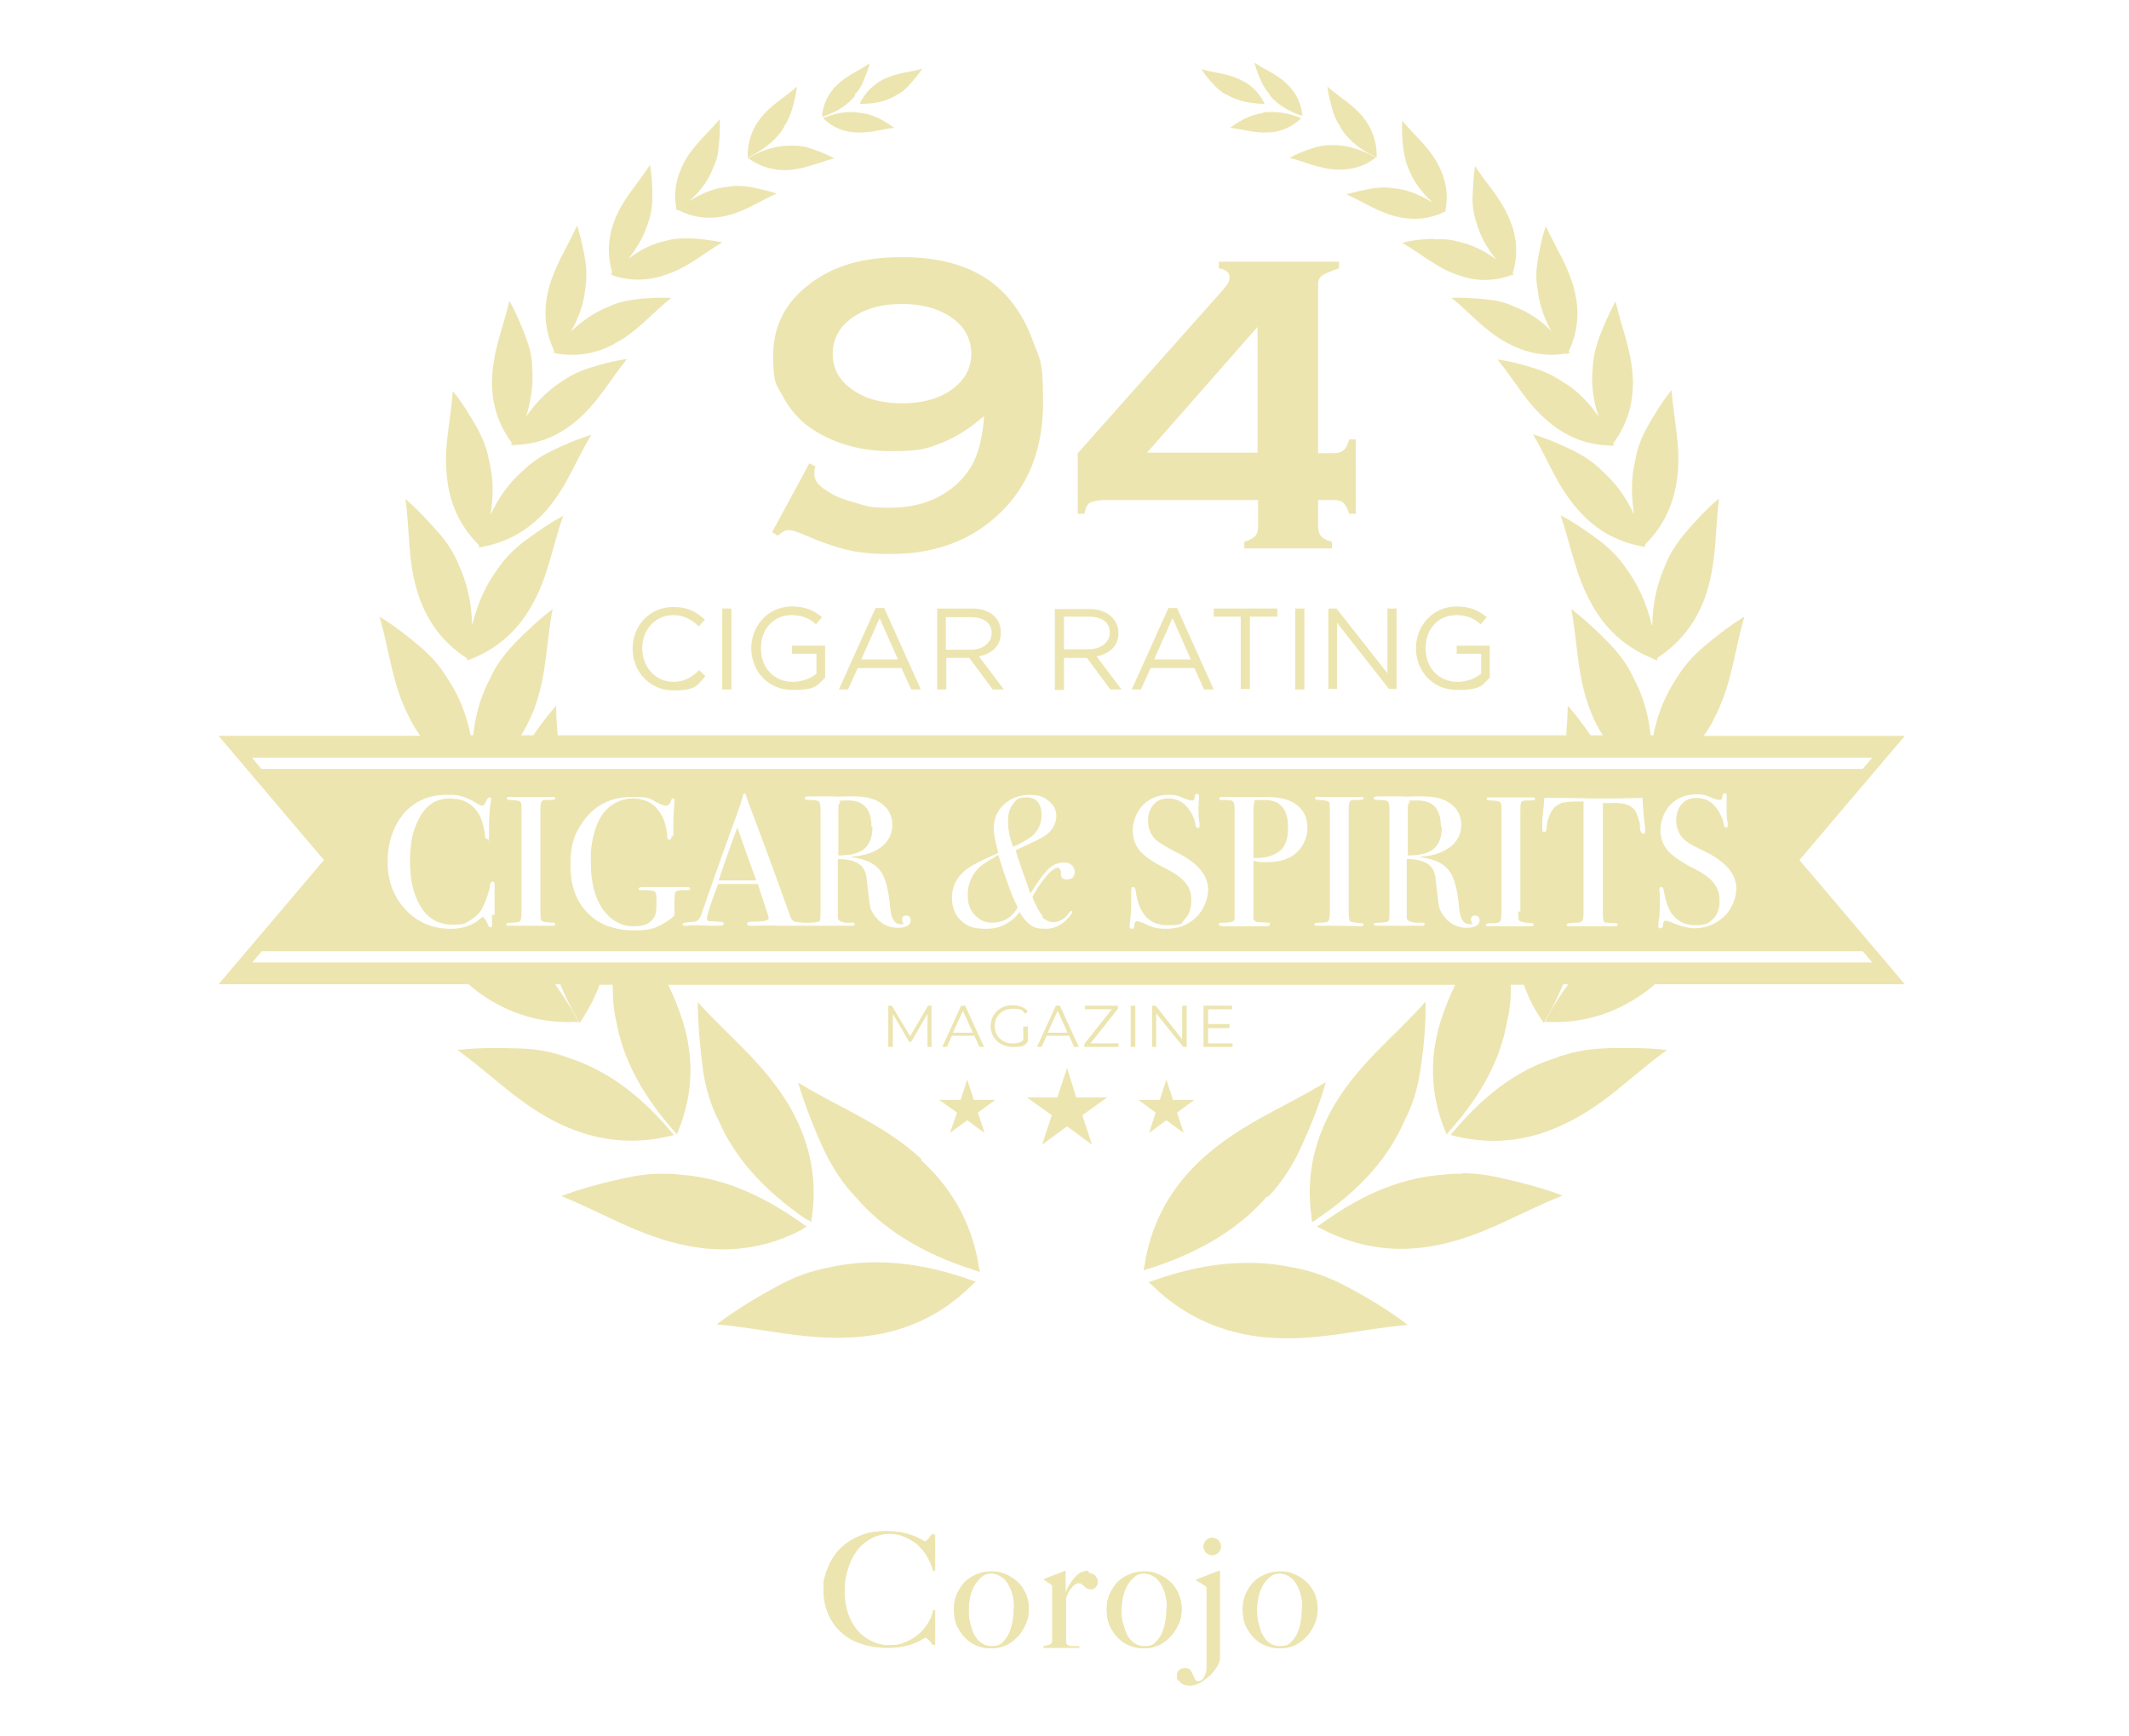 <?xml version="1.0" encoding="UTF-8"?>
<svg xmlns="http://www.w3.org/2000/svg" id="Layer_1" version="1.1" viewBox="0 0 418 341">
  <defs>
    <style>
      .st0 {
        fill: none;
      }

      .st1 {
        fill: #ede5b0;
      }
    </style>
  </defs>
  <path class="st1" d="M183.3,301.4h.3v7h-.4c-.3-1-.7-1.9-1.2-2.8s-1.2-1.6-1.9-2.3c-.7-.6-1.6-1.1-2.5-1.5s-1.9-.6-2.9-.6-2.7.3-3.8,1c-1.1.6-2.1,1.5-2.8,2.5-.8,1.1-1.3,2.3-1.7,3.6-.4,1.3-.6,2.7-.6,4.1s.2,2.9.6,4.2c.4,1.3,1,2.4,1.8,3.4s1.7,1.7,2.9,2.3c1.1.6,2.4.8,3.7.8s2.1-.2,3-.6,1.8-.9,2.5-1.5,1.4-1.4,1.9-2.2c.5-.8.9-1.7,1-2.6h.4v6.8h-.5c-.2-.4-.5-.7-.8-1s-.5-.4-.6-.4-.2.1-.6.3c-.3.2-.8.5-1.4.7-.6.3-1.4.5-2.3.7-.9.2-1.9.3-3.1.3-1.9,0-3.7-.3-5.2-.8-1.6-.5-2.9-1.3-4-2.3s-1.9-2.2-2.5-3.6-.9-2.9-.9-4.6,0-.8,0-1.3.1-1,.3-1.5c.1-.5.3-1.1.6-1.7.2-.6.5-1.2.9-1.8.4-.7,1-1.4,1.6-2s1.4-1.2,2.3-1.7c.9-.5,1.9-.9,2.9-1.2,1.1-.3,2.3-.4,3.7-.4s2.3.1,3.3.3c.9.2,1.7.5,2.3.7.6.3,1.1.5,1.4.7.3.2.5.3.6.3s.1,0,.2-.1c.1,0,.2-.2.4-.3.1-.1.3-.3.4-.5.1-.2.3-.4.4-.5h.3ZM201.3,312.7c.4.9.7,2,.7,3.2s-.2,2.1-.6,3c-.4.9-.9,1.8-1.6,2.5-.7.7-1.4,1.3-2.3,1.7-.9.4-1.8.6-2.8.6s-1.7-.1-2.5-.4c-.9-.3-1.7-.7-2.4-1.4-.7-.6-1.3-1.4-1.8-2.4s-.7-2.1-.7-3.5.2-1.9.5-2.8c.4-.9.9-1.7,1.5-2.4.7-.7,1.4-1.2,2.4-1.6.9-.4,1.9-.6,3.1-.6s1.7.2,2.5.5,1.6.8,2.3,1.4,1.3,1.4,1.7,2.3h0ZM199.1,315.9c0-.7,0-1.5-.2-2.3s-.4-1.6-.8-2.2c-.3-.7-.8-1.3-1.4-1.7-.6-.4-1.3-.7-2.1-.7s-1.3.2-1.8.6-1,1-1.4,1.6c-.4.7-.7,1.4-.9,2.3-.2.8-.3,1.7-.3,2.6s0,1.9.3,2.7c.2.8.4,1.6.8,2.3.4.7.8,1.2,1.4,1.6.6.4,1.3.6,2.1.6s1.5-.2,2-.7,1-1.1,1.3-1.8c.3-.7.6-1.5.7-2.4.2-.8.2-1.6.2-2.4h0ZM213.6,308.5c-.6,0-1.2.2-1.7.5-.5.4-.9.8-1.3,1.3-.4.5-.6,1-.9,1.4-.2.5-.4.8-.5,1.1h0v-4.3h-.1l-4.1,1.6v.2c.2.1.5.2.7.4.2.2.5.3.6.4s.2.2.3.3v10.9c0,.3-.2.6-.5.7s-.7.2-1.2.3v.3h7v-.3h-1.5c-.3,0-.5-.1-.7-.2s-.3-.2-.4-.4v-8.9c.1-.3.3-.6.4-1,.2-.3.4-.6.6-.9.2-.3.4-.5.7-.7.2-.2.5-.3.7-.3s.5,0,.7.2c.2.1.3.2.5.4.1.1.3.3.5.4s.5.2.8.2.7-.1.9-.4c.3-.3.4-.7.4-1.1s-.2-.9-.5-1.2c-.4-.3-.8-.5-1.3-.5v-.4h0ZM231.4,318.9c-.4.9-.9,1.8-1.6,2.5-.7.7-1.4,1.3-2.3,1.7-.9.4-1.8.6-2.8.6s-1.7-.1-2.5-.4c-.9-.3-1.7-.7-2.4-1.4-.7-.6-1.3-1.4-1.8-2.4s-.7-2.1-.7-3.5.2-1.9.5-2.8c.4-.9.9-1.7,1.5-2.4.7-.7,1.4-1.2,2.4-1.6.9-.4,1.9-.6,3.1-.6s1.7.2,2.5.5,1.6.8,2.3,1.4,1.3,1.4,1.7,2.3.7,2,.7,3.2-.2,2.1-.6,3h0ZM229.1,315.9c0-.7,0-1.5-.2-2.3s-.4-1.6-.8-2.2c-.3-.7-.8-1.3-1.4-1.7-.6-.4-1.3-.7-2.1-.7s-1.3.2-1.8.6-1,1-1.4,1.6c-.4.7-.7,1.4-.9,2.3-.2.8-.3,1.7-.3,2.6s0,1.9.3,2.7c.2.8.4,1.6.8,2.3.4.7.8,1.2,1.4,1.6.6.4,1.3.6,2.1.6s1.5-.2,2-.7,1-1.1,1.3-1.8c.3-.7.6-1.5.7-2.4.2-.8.2-1.6.2-2.4h0ZM238,302c-.5,0-.9.2-1.2.5s-.5.7-.5,1.2.2.8.5,1.2c.3.3.7.5,1.2.5s.9-.2,1.2-.5.5-.7.5-1.2-.2-.9-.5-1.2c-.3-.3-.7-.5-1.2-.5ZM239.5,313.1v-4.6h-.2l-4.4,1.7v.2c.2.1.5.3.9.5.3.2.6.4.8.5.1.1.2.2.3.3v15.8c0,.4,0,.8-.2,1.2-.1.4-.3.7-.5,1s-.5.4-.9.5c-.4,0-.6-.2-.7-.4-.1-.3-.3-.6-.4-.9-.1-.3-.3-.6-.5-.9s-.5-.4-1-.4-.9.1-1.2.4-.4.6-.4,1.1,0,.6.2.8c.2.2.4.4.6.6.2.2.5.3.8.4.3,0,.6.1.9.1.7,0,1.4-.2,2.1-.6.7-.4,1.3-.9,1.9-1.4.6-.6,1-1.2,1.4-1.8.4-.7.5-1.2.5-1.8v-12.3h0ZM258,312.7c.4.9.7,2,.7,3.2s-.2,2.1-.6,3-.9,1.8-1.6,2.5c-.7.7-1.4,1.3-2.3,1.7-.9.4-1.8.6-2.8.6s-1.7-.1-2.5-.4c-.9-.3-1.7-.7-2.4-1.4-.7-.6-1.3-1.4-1.8-2.4s-.7-2.1-.7-3.5.2-1.9.5-2.8c.4-.9.9-1.7,1.5-2.4.7-.7,1.4-1.2,2.4-1.6.9-.4,1.9-.6,3.1-.6s1.7.2,2.5.5,1.6.8,2.3,1.4c.7.6,1.3,1.4,1.7,2.3h0ZM255.7,315.9c0-.7,0-1.5-.2-2.3s-.4-1.6-.8-2.2c-.3-.7-.8-1.3-1.4-1.7-.6-.4-1.3-.7-2.1-.7s-1.3.2-1.8.6-1,1-1.4,1.6c-.4.7-.7,1.4-.9,2.3-.2.8-.3,1.7-.3,2.6s0,1.9.3,2.7c.2.8.4,1.6.8,2.3.4.7.8,1.2,1.4,1.6.6.4,1.3.6,2.1.6s1.5-.2,2-.7,1-1.1,1.3-1.8c.3-.7.6-1.5.7-2.4.2-.8.2-1.6.2-2.4h0Z"></path>
  <path class="st1" d="M183.3,301.4h.3v7h-.4c-.3-1-.7-1.9-1.2-2.8s-1.2-1.6-1.9-2.3c-.7-.6-1.6-1.1-2.5-1.5s-1.9-.6-2.9-.6-2.7.3-3.8,1c-1.1.6-2.1,1.5-2.8,2.5-.8,1.1-1.3,2.3-1.7,3.6-.4,1.3-.6,2.7-.6,4.1s.2,2.9.6,4.2c.4,1.3,1,2.4,1.8,3.4s1.7,1.7,2.9,2.3c1.1.6,2.4.8,3.7.8s2.1-.2,3-.6,1.8-.9,2.5-1.5,1.4-1.4,1.9-2.2c.5-.8.9-1.7,1-2.6h.4v6.8h-.5c-.2-.4-.5-.7-.8-1s-.5-.4-.6-.4-.2.1-.6.3c-.3.2-.8.5-1.4.7-.6.3-1.4.5-2.3.7-.9.2-1.9.3-3.1.3-1.9,0-3.7-.3-5.2-.8-1.6-.5-2.9-1.3-4-2.3s-1.9-2.2-2.5-3.6-.9-2.9-.9-4.6,0-.8,0-1.3.1-1,.3-1.5c.1-.5.3-1.1.6-1.7.2-.6.5-1.2.9-1.8.4-.7,1-1.4,1.6-2s1.4-1.2,2.3-1.7c.9-.5,1.9-.9,2.9-1.2,1.1-.3,2.3-.4,3.7-.4s2.3.1,3.3.3c.9.2,1.7.5,2.3.7.6.3,1.1.5,1.4.7.3.2.5.3.6.3s.1,0,.2-.1c.1,0,.2-.2.4-.3.1-.1.3-.3.4-.5.1-.2.3-.4.4-.5h.3ZM201.3,312.7c.4.9.7,2,.7,3.2s-.2,2.1-.6,3c-.4.9-.9,1.8-1.6,2.5-.7.7-1.4,1.3-2.3,1.7-.9.4-1.8.6-2.8.6s-1.7-.1-2.5-.4c-.9-.3-1.7-.7-2.4-1.4-.7-.6-1.3-1.4-1.8-2.4s-.7-2.1-.7-3.5.2-1.9.5-2.8c.4-.9.9-1.7,1.5-2.4.7-.7,1.4-1.2,2.4-1.6.9-.4,1.9-.6,3.1-.6s1.7.2,2.5.5,1.6.8,2.3,1.4,1.3,1.4,1.7,2.3h0ZM199.1,315.9c0-.7,0-1.5-.2-2.3s-.4-1.6-.8-2.2c-.3-.7-.8-1.3-1.4-1.7-.6-.4-1.3-.7-2.1-.7s-1.3.2-1.8.6-1,1-1.4,1.6c-.4.7-.7,1.4-.9,2.3-.2.8-.3,1.7-.3,2.6s0,1.9.3,2.7c.2.8.4,1.6.8,2.3.4.7.8,1.2,1.4,1.6.6.4,1.3.6,2.1.6s1.5-.2,2-.7,1-1.1,1.3-1.8c.3-.7.6-1.5.7-2.4.2-.8.2-1.6.2-2.4h0ZM213.6,308.5c-.6,0-1.2.2-1.7.5-.5.4-.9.8-1.3,1.3-.4.5-.6,1-.9,1.4-.2.5-.4.8-.5,1.1h0v-4.3h-.1l-4.1,1.6v.2c.2.1.5.2.7.4.2.2.5.3.6.4s.2.2.3.3v10.9c0,.3-.2.6-.5.7s-.7.2-1.2.3v.3h7v-.3h-1.5c-.3,0-.5-.1-.7-.2s-.3-.2-.4-.4v-8.9c.1-.3.3-.6.4-1,.2-.3.4-.6.6-.9.2-.3.4-.5.7-.7.2-.2.5-.3.7-.3s.5,0,.7.2c.2.1.3.2.5.4.1.1.3.3.5.4s.5.2.8.2.7-.1.9-.4c.3-.3.4-.7.4-1.1s-.2-.9-.5-1.2c-.4-.3-.8-.5-1.3-.5v-.4h0ZM231.4,318.9c-.4.9-.9,1.8-1.6,2.5-.7.7-1.4,1.3-2.3,1.7-.9.4-1.8.6-2.8.6s-1.7-.1-2.5-.4c-.9-.3-1.7-.7-2.4-1.4-.7-.6-1.3-1.4-1.8-2.4s-.7-2.1-.7-3.5.2-1.9.5-2.8c.4-.9.9-1.7,1.5-2.4.7-.7,1.4-1.2,2.4-1.6.9-.4,1.9-.6,3.1-.6s1.7.2,2.5.5,1.6.8,2.3,1.4,1.3,1.4,1.7,2.3.7,2,.7,3.2-.2,2.1-.6,3h0ZM229.1,315.9c0-.7,0-1.5-.2-2.3s-.4-1.6-.8-2.2c-.3-.7-.8-1.3-1.4-1.7-.6-.4-1.3-.7-2.1-.7s-1.3.2-1.8.6-1,1-1.4,1.6c-.4.7-.7,1.4-.9,2.3-.2.8-.3,1.7-.3,2.6s0,1.9.3,2.7c.2.8.4,1.6.8,2.3.4.7.8,1.2,1.4,1.6.6.4,1.3.6,2.1.6s1.5-.2,2-.7,1-1.1,1.3-1.8c.3-.7.6-1.5.7-2.4.2-.8.2-1.6.2-2.4h0ZM238,302c-.5,0-.9.2-1.2.5s-.5.7-.5,1.2.2.8.5,1.2c.3.3.7.5,1.2.5s.9-.2,1.2-.5.5-.7.5-1.2-.2-.9-.5-1.2c-.3-.3-.7-.5-1.2-.5ZM239.5,313.1v-4.6h-.2l-4.4,1.7v.2c.2.1.5.3.9.5.3.2.6.4.8.5.1.1.2.2.3.3v15.8c0,.4,0,.8-.2,1.2-.1.4-.3.7-.5,1s-.5.4-.9.5c-.4,0-.6-.2-.7-.4-.1-.3-.3-.6-.4-.9-.1-.3-.3-.6-.5-.9s-.5-.4-1-.4-.9.1-1.2.4-.4.6-.4,1.1,0,.6.2.8c.2.2.4.4.6.6.2.2.5.3.8.4.3,0,.6.1.9.1.7,0,1.4-.2,2.1-.6.7-.4,1.3-.9,1.9-1.4.6-.6,1-1.2,1.4-1.8.4-.7.5-1.2.5-1.8v-12.3h0ZM258,312.7c.4.9.7,2,.7,3.2s-.2,2.1-.6,3-.9,1.8-1.6,2.5c-.7.7-1.4,1.3-2.3,1.7-.9.4-1.8.6-2.8.6s-1.7-.1-2.5-.4c-.9-.3-1.7-.7-2.4-1.4-.7-.6-1.3-1.4-1.8-2.4s-.7-2.1-.7-3.5.2-1.9.5-2.8c.4-.9.9-1.7,1.5-2.4.7-.7,1.4-1.2,2.4-1.6.9-.4,1.9-.6,3.1-.6s1.7.2,2.5.5,1.6.8,2.3,1.4c.7.6,1.3,1.4,1.7,2.3h0ZM255.7,315.9c0-.7,0-1.5-.2-2.3s-.4-1.6-.8-2.2c-.3-.7-.8-1.3-1.4-1.7-.6-.4-1.3-.7-2.1-.7s-1.3.2-1.8.6-1,1-1.4,1.6c-.4.7-.7,1.4-.9,2.3-.2.8-.3,1.7-.3,2.6s0,1.9.3,2.7c.2.8.4,1.6.8,2.3.4.7.8,1.2,1.4,1.6.6.4,1.3.6,2.1.6s1.5-.2,2-.7,1-1.1,1.3-1.8c.3-.7.6-1.5.7-2.4.2-.8.2-1.6.2-2.4h0Z"></path>
  <g>
    <polygon class="st0" points="189 198.4 187.1 202.8 191 202.8 189 198.4"></polygon>
    <polygon class="st0" points="169.1 129.5 176.3 129.5 172.7 121.4 169.1 129.5"></polygon>
    <polygon class="st0" points="207.6 198.4 205.6 202.8 209.5 202.8 207.6 198.4"></polygon>
    <path class="st0" d="M190.6,121.1h-4.9v6.4h4.9c2.4,0,4.1-1.2,4.1-3.3s-1.5-3.1-4.1-3.1Z"></path>
    <polygon class="st0" points="246.9 64.2 225.2 88.9 246.9 88.9 246.9 64.2"></polygon>
    <path class="st0" d="M166.8,62.8c-2.2,1.7-3.3,3.9-3.3,6.7s1.1,4.9,3.3,6.6c2.6,2.1,6,3.1,10.3,3.1s7.7-1,10.3-3.1c2.2-1.7,3.3-3.9,3.3-6.6s-1.1-5-3.3-6.8c-2.6-2-6-3.1-10.3-3.1-4.2,0-7.6,1-10.3,3.1Z"></path>
    <path class="st0" d="M217.9,124.3c0-2-1.5-3.1-4.1-3.1h-4.9v6.4h4.9c2.4,0,4.1-1.2,4.1-3.3Z"></path>
    <polygon class="st0" points="226.6 129.5 233.8 129.5 230.2 121.4 226.6 129.5"></polygon>
    <path class="st1" d="M253.7,248.9c-2.7-.6-5.6-.9-8.7-.9-5.5,0-11.6,1-18.6,3.5l-.9.3.7.6c6.8,6.7,14.5,9.4,21.8,10.2,10.2,1,18.7-1.6,28.4-2.4-3.4-2.7-8.3-5.6-11.9-7.5-3.2-1.7-6.7-3.1-10.7-3.8Z"></path>
    <path class="st1" d="M262.3,33.3c2.4.1,5.1-.3,7.6-2.2,0,0,.2-.1.3-.2,0,0-.2-.1-.3-.1-3-1.6-5.6-2.3-8-2.3s-.5,0-.8,0c-1.3,0-2.5.3-3.7.7-1.3.4-3,1.1-4.2,1.8,3.1.8,5.7,2.1,9.1,2.3Z"></path>
    <path class="st1" d="M257.7,240c.2-.2.5-.3.7-.5,9.1-6.1,14.4-12.6,17.3-19.3,1.8-3.4,2.7-6.8,3.2-10.3.6-3.8,1.1-9.1,1-13.2-6.1,6.9-12.8,11.8-17.8,20.1-3.5,5.9-5.9,13.3-4.6,22.2,0,.3,0,.6.1.9Z"></path>
    <path class="st1" d="M263.1,24.9c1.3,2.2,3.4,4.2,6.9,5.9,0,0,.2,0,.3.1,0,0,0-.2,0-.3,0-3.1-1.1-5.6-2.6-7.5-2.1-2.6-4.7-4-7.1-6.1.2,1.4.6,3.2,1,4.5.3,1.2.8,2.3,1.6,3.4Z"></path>
    <path class="st1" d="M249.2,18.6c1.3,1.6,3.3,3.1,6.3,4.1h.2c0,0,0-.2,0-.2-.3-2.6-1.5-4.5-2.9-5.9-2-2-4.3-2.8-6.5-4.3.3,1.2.8,2.6,1.3,3.6.4.9.9,1.8,1.7,2.6Z"></path>
    <path class="st1" d="M264.4,38.2c3.4,1.5,6.2,3.5,10,4.4,2.7.6,5.9.6,9.2-1h.2c0,0,0,0,0,0h0c0,0,0-.1,0-.1h0c0,0,0-.2,0-.2.7-3.6-.2-6.7-1.5-9.1-1.9-3.5-4.6-5.6-7-8.5-.1,1.7,0,3.8.2,5.4.2,1.4.5,2.8,1.1,4.2.9,2.2,2.4,4.4,4.7,6.5-2.7-1.7-5.2-2.6-7.5-2.8-1.6-.3-3-.2-4.4,0-1.5.3-3.7.7-5.3,1.3Z"></path>
    <path class="st1" d="M287.1,230.5c-1.2,0-2.5,0-3.8.2-7.2.5-15.1,3.2-24,9.7-.2.2-.5.3-.7.5.3.1.5.3.8.4,8,4.2,15.7,4.6,22.4,3.3,9.5-1.8,16.5-6.5,25-9.8-3.8-1.5-9-2.8-12.7-3.6-2.3-.5-4.6-.8-7-.8Z"></path>
    <path class="st1" d="M307.1,75.2c-1.8-1.3-3.7-2.2-5.6-2.8-2.1-.7-5.1-1.5-7.5-1.8,3.4,4.1,5.6,8.5,10,12.2,3.1,2.6,7,4.6,12.2,4.7v.2c.1,0,.2-.2.2-.2h.5s-.2-.4-.2-.4c3.1-4.1,4-8.5,3.9-12.5-.2-5.7-2.2-10.1-3.4-15.4-1.2,2.1-2.4,4.9-3.2,7-.7,1.9-1.2,3.9-1.3,6.2-.3,2.9,0,6,1.2,9.5-2-3-4.3-5.2-6.7-6.7Z"></path>
    <path class="st1" d="M255.2,23.1c-2-.8-3.8-1.1-5.4-1.1s-1.4,0-2,.2c-1.1.2-2.1.5-3,.9-1,.5-2.3,1.2-3.3,2,2.6.3,5,1.1,7.7.9,2-.1,4.1-.8,6.1-2.6l.2-.2h-.2Z"></path>
    <path class="st1" d="M324.3,122.7c-1.1-4.5-2.8-8-4.9-10.9-1.5-2.3-3.3-4-5.2-5.5-2.1-1.6-5.2-3.8-7.8-5.1,2.1,6.1,2.9,11.9,6.3,17.8,2.4,4.2,6.1,8.1,12,10.4v.2s.2-.1.2-.1l.5.2v-.5c5.2-3.4,8.1-8,9.6-12.6,2.1-6.5,1.7-12.3,2.5-18.7-2.2,1.8-4.8,4.6-6.5,6.6-1.6,1.9-3,3.9-4,6.4-1.5,3.3-2.5,7.1-2.6,11.8Z"></path>
    <path class="st1" d="M314.9,205.9c-3.3.1-6.5.7-9.9,2-6.5,2.1-13,6.4-19.7,14.4-.2.2-.4.4-.5.6.3,0,.5.1.8.2,8.2,2,15.3.6,21.2-2.2,8.3-3.8,13.5-9.7,20.5-14.7-2.4-.3-5.2-.4-7.9-.4s-3.2,0-4.5.1Z"></path>
    <path class="st1" d="M320.8,101c-1.7-3.7-3.9-6.4-6.2-8.5-1.8-1.8-3.7-3-5.7-4-2.2-1.1-5.4-2.5-7.9-3.2,3,5.1,4.7,10.2,8.9,14.9,2.9,3.3,6.9,6.1,12.5,7.1v.2c0,0,.2-.2.2-.2h.5c0,.1-.1-.4-.1-.4,4.1-4,5.7-8.6,6.3-13,.8-6.2-.7-11.4-1.1-17.3-1.7,2-3.5,5-4.7,7.1-1.1,2-2,4.1-2.4,6.5-.8,3.1-.9,6.6-.3,10.7Z"></path>
    <path class="st1" d="M281.4,46.9c-1.8,0-4.3.3-6.1.8,3.7,2.1,6.6,4.8,10.9,6.3,3,1.1,6.6,1.5,10.6,0h.1c0,.1,0,0,0,0h.3c0,0-.2-.3-.2-.3,1.2-4,.7-7.6-.6-10.6-1.7-4.2-4.5-6.9-6.8-10.5-.3,1.9-.4,4.4-.5,6.2,0,1.6.2,3.3.8,5,.7,2.4,1.9,4.8,3.9,7.2-2.5-1.9-5-3-7.3-3.5-1.7-.5-3.4-.6-5-.5Z"></path>
    <path class="st1" d="M240.7,18.5c1.8,1.1,4.1,1.8,7.3,1.9h.2v-.2c-1.2-2.4-3-3.8-4.8-4.6-2.5-1.2-5-1.3-7.5-2,.6,1,1.6,2.2,2.4,3,.7.8,1.4,1.4,2.4,2Z"></path>
    <path class="st1" d="M304.7,65.1c-2.4-2.4-4.8-3.9-7.2-4.8-1.8-.9-3.6-1.3-5.5-1.5-2-.2-4.8-.4-7-.3,3.7,3,6.5,6.5,11,8.9,3.2,1.7,7,2.8,11.6,2v.2c.1,0,.2-.2.2-.2h.4c0,0-.2-.4-.2-.4,2-4.2,2-8.2,1.2-11.7-1.2-5-3.7-8.5-5.7-12.9-.7,2-1.3,4.8-1.6,6.8-.3,1.8-.4,3.7,0,5.7.3,2.6,1.1,5.4,2.8,8.3Z"></path>
    <path class="st1" d="M248.9,235.1c2.8-2.9,4.8-6.1,6.4-9.5,1.7-3.7,3.9-8.9,5-13.1-8.3,5.1-16.6,8.1-24.2,15-5.4,4.9-10,11.7-11.4,21.1l-.2.9.9-.3c11.1-3.5,18.4-8.5,23.4-14.3Z"></path>
    <path class="st1" d="M155.1,28.6c-2.3,0-4.9.6-8,2.3,0,0-.2,0-.3.1,0,0,.2.1.3.2,2.6,1.8,5.2,2.3,7.6,2.2,3.4-.2,6-1.5,9.1-2.3-1.3-.7-3-1.4-4.2-1.8-1.1-.4-2.3-.7-3.7-.7-.3,0-.5,0-.8,0Z"></path>
    <path class="st1" d="M108.7,69.3h.4c0,0,0,.3,0,.3v-.2c4.7.8,8.6-.2,11.7-2,4.5-2.4,7.2-5.9,11-8.9-2.2-.1-5,0-7,.3-1.8.2-3.6.6-5.5,1.5-2.4,1-4.8,2.5-7.2,4.8,1.7-2.9,2.5-5.7,2.8-8.3.3-2,.3-3.8,0-5.7-.3-2-.9-4.7-1.6-6.8-2,4.4-4.5,8-5.7,12.9-.8,3.5-.8,7.5,1.2,11.7l-.2.3Z"></path>
    <path class="st1" d="M157.6,241.3c.3-.1.5-.3.8-.4-.2-.2-.5-.3-.7-.5-8.9-6.4-16.8-9.2-24-9.7-1.3-.2-2.5-.2-3.8-.2-2.4,0-4.7.3-7,.8-3.8.8-8.9,2.1-12.7,3.6,8.5,3.4,15.5,8,25,9.8,6.8,1.3,14.5.9,22.4-3.3Z"></path>
    <path class="st1" d="M91.7,129.2v.5s.4-.2.4-.2h.2c0,.1,0,0,0,0,5.9-2.3,9.6-6.2,12-10.4,3.4-5.9,4.1-11.7,6.3-17.8-2.6,1.3-5.6,3.5-7.8,5.1-1.9,1.5-3.7,3.2-5.2,5.5-2.1,2.8-3.8,6.4-4.9,10.9-.1-4.7-1.1-8.5-2.6-11.8-1-2.5-2.4-4.6-4-6.4-1.8-2-4.3-4.8-6.5-6.6.9,6.4.4,12.3,2.5,18.7,1.5,4.6,4.3,9.2,9.6,12.6Z"></path>
    <path class="st1" d="M158.6,239.5c.2.2.5.3.7.5,0-.3,0-.6.1-.9,1.3-8.9-1.1-16.3-4.6-22.2-5-8.3-11.7-13.3-17.8-20.1,0,4.1.5,9.4,1,13.2.5,3.5,1.4,6.8,3.2,10.3,2.9,6.6,8.2,13.1,17.3,19.3Z"></path>
    <path class="st1" d="M172.2,23.1c-.9-.4-1.9-.8-3-.9-.6-.1-1.3-.2-2-.2-1.6,0-3.4.3-5.4,1.1h-.2c0,0,.2.3.2.3,1.9,1.8,4.1,2.5,6.1,2.6,2.8.2,5.1-.6,7.7-.9-1-.7-2.3-1.5-3.3-2Z"></path>
    <path class="st1" d="M167.8,18.6c.8-.8,1.3-1.7,1.7-2.6.4-1,1-2.5,1.3-3.6-2.2,1.5-4.5,2.4-6.5,4.3-1.4,1.4-2.6,3.3-2.9,5.9v.3s.2,0,.2,0c3-1,5-2.5,6.3-4.1Z"></path>
    <path class="st1" d="M133.1,41.3h0c0,0,0,0,0,0h0c0,0,0,0,0,0h.2c3.3,1.7,6.5,1.7,9.2,1.1,3.9-.9,6.6-2.9,10-4.4-1.6-.5-3.7-1-5.3-1.3-1.4-.2-2.8-.3-4.4,0-2.3.2-4.8,1.1-7.5,2.8,2.4-2.1,3.9-4.3,4.7-6.5.7-1.4,1-2.8,1.1-4.2.2-1.6.3-3.7.2-5.4-2.4,2.9-5.1,5-7,8.5-1.3,2.5-2.2,5.5-1.5,9.1v.2Z"></path>
    <path class="st1" d="M131.5,223.1c.3,0,.5-.1.8-.2-.2-.2-.3-.4-.5-.6-6.6-7.9-13.2-12.2-19.7-14.4-3.4-1.3-6.6-1.9-9.9-2-1.4,0-2.9-.1-4.5-.1-2.7,0-5.5.1-7.9.4,7,5,12.3,10.9,20.5,14.7,5.9,2.7,13,4.2,21.2,2.2Z"></path>
    <path class="st1" d="M119.9,53.9h.3c0,0,0,.2,0,.2h.1c4,1.3,7.5.9,10.6-.2,4.3-1.5,7.2-4.1,10.9-6.3-1.9-.4-4.3-.7-6.1-.8-1.6,0-3.3,0-5,.5-2.4.5-4.8,1.6-7.3,3.5,2-2.5,3.2-4.9,3.9-7.2.6-1.7.8-3.3.8-5,0-1.8-.1-4.3-.5-6.2-2.3,3.6-5.1,6.4-6.8,10.5-1.2,3-1.8,6.5-.6,10.6l-.2.2Z"></path>
    <path class="st1" d="M100.2,87.4h.5s.1.2.1.2v-.2c5.3-.1,9.2-2.1,12.3-4.7,4.3-3.6,6.6-8,10-12.2-2.4.3-5.4,1.1-7.5,1.8-1.9.6-3.8,1.5-5.6,2.8-2.4,1.6-4.6,3.7-6.7,6.7,1.1-3.5,1.4-6.7,1.2-9.5,0-2.3-.6-4.3-1.3-6.2-.8-2.1-2-5-3.2-7-1.2,5.2-3.2,9.7-3.4,15.4-.1,4,.8,8.3,3.9,12.5l-.2.4Z"></path>
    <path class="st1" d="M153.9,24.9c.8-1.1,1.2-2.2,1.6-3.4.4-1.3.8-3.1,1-4.5-2.4,2.1-5,3.5-7.1,6.1-1.5,1.9-2.6,4.3-2.6,7.5,0,.1,0,.2,0,.3,0,0,.2,0,.3-.1,3.4-1.7,5.6-3.7,6.9-5.9Z"></path>
    <path class="st1" d="M168.8,20.4h.2c3.2,0,5.5-.7,7.3-1.9,1-.5,1.7-1.2,2.4-2,.7-.8,1.7-2,2.4-3-2.6.7-5,.8-7.5,2-1.8.9-3.5,2.3-4.7,4.6v.2Z"></path>
    <path class="st1" d="M94,107v.5c-.1,0,.4-.1.4-.1l.2.2v-.2c5.7-1,9.7-3.9,12.6-7.1,4.1-4.7,5.8-9.8,8.9-14.9-2.5.7-5.7,2.1-7.9,3.2-2,1-3.9,2.2-5.7,4-2.4,2.1-4.5,4.9-6.2,8.5.7-4.1.5-7.6-.3-10.7-.4-2.4-1.3-4.5-2.4-6.5-1.2-2.1-3-5.1-4.7-7.1-.4,5.9-1.9,11.1-1.1,17.3.5,4.4,2.2,9,6.3,13Z"></path>
    <path class="st1" d="M180.9,227.6c-7.5-6.9-15.9-9.9-24.2-15,1.2,4.2,3.3,9.4,5,13.1,1.6,3.3,3.5,6.5,6.4,9.5,5,5.8,12.3,10.8,23.4,14.3l.9.3-.2-.9c-1.4-9.4-6-16.2-11.4-21.1Z"></path>
    <path class="st1" d="M172,247.9c-3.1,0-6,.3-8.7.9-4,.7-7.5,2-10.7,3.8-3.6,1.9-8.4,4.8-11.9,7.5,9.7.8,18.2,3.4,28.4,2.4,7.3-.7,15-3.4,21.8-10.2l.7-.6-.9-.3c-7-2.5-13.1-3.5-18.6-3.5Z"></path>
    <path class="st1" d="M374.1,144.5h-39.6c.9-1.2,1.6-2.4,2.2-3.7,3.4-6.6,3.8-13,5.8-19.7-2.7,1.6-5.9,4.1-8.1,6-2,1.7-3.8,3.7-5.3,6.2-2,3-3.6,6.6-4.5,11.1h-.5c-.5-4.5-1.7-8.2-3.4-11.3-1.2-2.7-2.9-4.8-4.7-6.7-2-2.1-5-4.9-7.5-6.8,1.3,6.9,1.1,13.3,3.8,20.1.6,1.6,1.4,3.2,2.4,4.7h-2.4c-1.4-2-3-4.2-4.5-5.8,0,2-.2,3.9-.3,5.8H109.5c-.2-1.9-.3-3.8-.3-5.8-1.5,1.6-3.1,3.8-4.5,5.8h-2.4c1-1.5,1.7-3.1,2.4-4.7,2.7-6.9,2.5-13.3,3.8-20.1-2.5,1.9-5.5,4.7-7.5,6.8-1.8,1.9-3.5,4-4.7,6.7-1.7,3.1-2.9,6.8-3.4,11.3h-.5c-.9-4.5-2.5-8.1-4.5-11.1-1.5-2.5-3.3-4.5-5.3-6.2-2.2-1.9-5.4-4.4-8.1-6,2,6.7,2.4,13.1,5.8,19.7.6,1.3,1.4,2.5,2.2,3.7h-39.6l20.7,24.4-20.7,24.4h49.1c.6.5,1.1.9,1.7,1.4,4.9,3.6,11.1,6.3,19.1,6,.3,0,.5,0,.8,0-.1-.2-.2-.5-.4-.7-1.3-2.5-2.8-4.7-4.2-6.7h1c.9,2.2,2,4.5,3.4,6.9.1.2.3.4.4.7.1-.2.3-.4.4-.6,1.5-2.3,2.7-4.6,3.5-6.9h2.6c0,2.3.1,4.7.7,7.2,1.2,6.7,4.5,13.8,11.4,21.6.2.2.4.4.5.6.1-.3.2-.5.3-.8,3.2-7.9,2.8-15.1.9-21.3-.8-2.6-1.8-5-2.9-7.3h154.5c-1.1,2.3-2.1,4.7-2.9,7.3-1.9,6.2-2.3,13.5.9,21.3.1.2.2.5.3.8.2-.2.4-.4.5-.6,6.9-7.7,10.2-14.8,11.4-21.6.6-2.5.8-4.9.7-7.2h2.6c.8,2.3,1.9,4.6,3.5,6.9.1.2.3.4.4.6.1-.2.3-.4.4-.7,1.4-2.4,2.5-4.7,3.4-6.9h1c-1.5,2-2.9,4.2-4.2,6.7-.1.2-.2.5-.4.7.3,0,.5,0,.8,0,7.9.3,14.2-2.4,19.1-6,.6-.5,1.2-.9,1.7-1.4h49.1l-20.7-24.4,20.7-24.4ZM51.3,151l-1.8-2.2h318.1s-1.9,2.2-1.9,2.2H51.3ZM325.8,175.3c0-.1,0-.3,0-.6,0-.4.1-.5.4-.5s.4.3.5.9c.3,1.8.8,3.2,1.5,4.3,1.1,1.5,2.6,2.3,4.7,2.3s2.6-.4,3.5-1.3c.7-.7,1.1-1.7,1.2-2.9,0-.2,0-.5,0-.7,0-1.4-.4-2.5-1.2-3.5-.8-1-2.2-1.9-4.1-2.9-.5-.2-.9-.4-1.3-.7-1.6-.9-2.8-1.8-3.6-2.7-.9-1.1-1.4-2.4-1.4-4s.7-3.7,2-5,3-2,5-2,2,.3,3.4.8c.5.2.9.3,1.1.3s.4,0,.5-.1c0,0,.2-.4.2-.8,0-.2.2-.4.4-.4s.4.1.4.4,0,.3,0,.4c0,.2,0,.5,0,.8,0,.4,0,.8,0,1.3,0,1.2,0,2.1.2,2.8v.6c0,.3,0,.4-.3.4s-.5-.3-.5-.8c-.1-.6-.3-1.2-.6-1.7-.3-.7-.8-1.4-1.3-1.9-1-1-2.1-1.4-3.4-1.4s-2.2.4-2.9,1.2c-.7.8-1.1,1.8-1.1,3.2s.5,2.8,1.6,3.8c.5.5,1.5,1.1,3,1.8.3.1.5.3.8.4,2.3,1.1,3.9,2.3,4.9,3.5,1,1.2,1.5,2.5,1.5,4s-.8,3.9-2.4,5.4c-1,.9-2,1.5-3.2,1.9-.8.2-1.6.4-2.5.4-1.3,0-2.9-.4-4.7-1.2-.5-.2-.9-.3-1.1-.3s-.5.3-.5,1c0,.3-.2.5-.5.5s-.4-.1-.4-.4,0-.3,0-.4c0-.5.1-1,.2-1.5,0-.9.1-1.8.1-2.7s0-.9,0-2ZM315.2,181.1c.2.1.9.2,2,.2.3,0,.4.1.4.3s-.2.3-.6.3-.4,0-.5,0c-1.5,0-2.5,0-3.1,0s-1.6,0-2.3,0c-.4,0-.9,0-1.4,0-.4,0-.8,0-1.3,0s-.8,0-.8-.3.5-.3,1.6-.4c.2,0,.4,0,.6,0,.4,0,.7-.2.9-.4.1-.2.2-.7.2-1.5v-21.9c-1.8,0-3,0-3.8.2-.3,0-.5,0-.7.2-.7.3-1.3.7-1.7,1.4-.5.8-.9,1.8-1,3.1,0,.7-.2,1.1-.5,1.1s-.4-.2-.4-.7c0,0,0,0,0,0,0-.3,0-.5,0-.8v-.8c.1-1.1.3-2.6.4-4.4h3.8s5.3.1,5.3.1c.9,0,2.2,0,4.1,0h1.6s4.5-.1,4.5-.1c0,1.4.2,3.4.5,6,0,0,0,0,0,0,0,0,0,.2,0,.3,0,.1,0,.2,0,.2,0,.3-.1.5-.4.5s-.2,0-.2-.1c-.2-.1-.3-.4-.4-.8,0-.4,0-.9-.1-1.3-.2-.9-.5-1.6-.8-2.2-.5-.8-1.4-1.3-2.5-1.5,0,0-.1,0-.2,0-.6-.1-1.2-.2-1.6-.1-1.1,0-1.8,0-2.1,0v22.1c0,.9.2,1.4.7,1.6ZM298.1,179c0,1.1,0,1.7.2,1.8.3.3,1.1.4,2.4.5.3,0,.4.1.4.3s-.1.3-.4.3h-.4c0,0-.9,0-2.4,0-.7,0-1.5,0-2.5,0,0,0,0,0,0,0-.6,0-1.2,0-1.8,0-.2,0-.6,0-1,0-.1,0-.3,0-.4,0-.3,0-.5-.1-.5-.3s.3-.3,1-.3c.1,0,.2,0,.4,0,.8,0,1.2-.1,1.4-.3.2-.2.3-.9.3-2.1v-19.3c0-1.2,0-1.9-.2-2-.1-.2-.8-.4-2-.4-.5,0-.7-.1-.7-.3s.1-.3.4-.3h5c.4,0,1.1,0,2.1,0h1.4c.4,0,.6,0,.6.3s-.5.3-1.6.3c-.6,0-1,.1-1.1.3-.1.2-.2.7-.2,1.5v19.5c0,.2,0,.3,0,.5ZM277.5,181.2c.2,0,.8,0,1.7,0,.3,0,.5,0,.5.3s-.2.3-.6.3h-8.6c-.5,0-.8-.1-.8-.3s.4-.3,1.1-.3c1.1,0,1.8-.2,1.9-.4,0-.1.1-.6.1-1.4v-20.2c0-1-.1-1.6-.3-1.8-.2-.2-.8-.3-1.9-.3-.6,0-.9-.1-.9-.3s.2-.4.6-.4.2,0,.3,0h4.9c.5.1,1.2,0,2,0,1,0,1.7,0,2,0,2.3,0,4.1.5,5.4,1.5,1.3,1,2,2.4,2,4.1s-.7,3.1-2,4.2c-1.4,1.1-3.2,1.8-5.6,2-.2,0-.3,0-.4.1,0,0,.1.1.4.1,2.6.4,4.3,1.3,5.3,2.7,1,1.4,1.6,3.8,1.9,7.4.2,2,.9,3,2,3s.5,0,.5-.2,0,0,0,0c-.1-.3-.2-.5-.2-.7,0-.5.3-.8.8-.8s.9.3.9.9c0,1-.9,1.5-2.6,1.5s-3.4-.8-4.5-2.4c-.5-.7-.8-1.3-.9-2-.1-.6-.3-2.2-.6-4.8-.1-1.6-.6-2.7-1.5-3.3-.9-.6-2.2-1-4.2-1v11.5c0,.5.4.8,1.2.9ZM264.9,180.8c.3.3,1.1.4,2.4.5.3,0,.4.1.4.3s-.1.3-.4.3h-.4c-.1,0-1.8-.1-5-.1s-1.2,0-1.8,0c-.3,0-.8,0-1.5,0s-.5-.1-.5-.3.3-.3,1-.3c1,0,1.5-.1,1.7-.3.2-.2.3-.9.3-2.1v-19.3c0-1.2,0-1.9-.2-2-.1-.2-.8-.4-2-.4-.5,0-.7-.1-.7-.3s.1-.3.4-.3h5c.4,0,1.1,0,2.1,0h1.4c.4,0,.6,0,.6.3s-.5.3-1.6.3c-.6,0-1,.1-1.1.3-.1.2-.2.7-.2,1.5v19.5c0,1.4,0,2.1.2,2.3ZM246.1,180.5c.1.3.4.5.8.6.7,0,1.4.1,2,.1s.4,0,.4.3c0,.2-.2.4-.5.4h-8.4c-.7,0-1.1-.1-1.1-.4s.3-.3.8-.3c1.1,0,1.8-.1,2-.3.2,0,.3-.3.3-.7v-21.6c0-.8-.2-1.2-.6-1.4-.2,0-.7-.1-1.3-.1h-.6c-.4,0-.5,0-.5-.3s.3-.3,1-.3h8c2.8,0,4.8.5,6.1,1.5,1.5,1.1,2.2,2.6,2.2,4.6s-1,4.2-3,5.5c-1.3.8-2.9,1.2-4.8,1.2s-1.8,0-2.8-.3v10.4c0,.6,0,.9,0,1.1ZM222.1,175.3c0-.1,0-.3,0-.6,0-.4.1-.5.4-.5s.4.3.5.9c.6,4.4,2.7,6.6,6.2,6.6s2.6-.4,3.5-1.3c.8-.8,1.2-2,1.2-3.6s-.4-2.5-1.2-3.5c-.8-1-2.2-1.9-4.1-2.9-2.3-1.1-3.9-2.3-4.8-3.3-.9-1.1-1.4-2.4-1.4-4s.7-3.7,2-5,3-2,5-2,2,.3,3.4.8c.5.2.9.3,1.1.3s.4,0,.5-.1c0,0,.2-.4.2-.8,0-.2.2-.4.4-.4s.4.1.4.4,0,.3,0,.4c0,.6-.1,1.3-.1,2.1s0,2.1.2,2.8v.6c0,.3,0,.4-.3.4s-.5-.3-.5-.8c-.3-1.4-.9-2.6-1.9-3.6-1-1-2.1-1.4-3.4-1.4s-2.2.4-2.9,1.2c-.7.8-1.1,1.8-1.1,3.2s.5,2.8,1.6,3.8c.6.5,1.9,1.3,3.8,2.3,2.3,1.1,3.9,2.3,4.9,3.5,1,1.2,1.5,2.5,1.5,4s-.8,3.9-2.4,5.4c-1.6,1.5-3.5,2.2-5.8,2.2s-2.9-.4-4.7-1.2c-.5-.2-.9-.3-1.1-.3s-.5.3-.5,1c0,.3-.2.5-.5.5s-.4-.1-.4-.4,0-.3,0-.4c.2-1.5.3-2.9.3-4.1s0-.9,0-2ZM204.5,180c.7.7,1.5,1.1,2.4,1.1s2.2-.6,2.9-1.7c.2-.3.4-.5.5-.5s.2,0,.2.2c0,.3-.4.8-1.2,1.6-1.1,1.1-2.5,1.7-4,1.7s-2.2-.2-2.9-.7c-.7-.5-1.5-1.3-2.2-2.6-1.7,2.2-3.9,3.3-6.5,3.3s-3.8-.5-5-1.6c-1.2-1.1-1.8-2.6-1.8-4.5,0-2.7,1.4-4.9,4.3-6.5.9-.5,2.5-1.3,4.8-2.3-.6-2.3-.9-3.9-.9-4.8,0-1.9.7-3.5,2-4.7,1.3-1.2,3-1.9,5-1.9s2.8.4,3.8,1.2c1,.8,1.5,1.8,1.5,3s-.7,2.8-2.2,3.8c-.7.5-2.4,1.3-5.2,2.6-.1,0-.3.2-.6.3.3,1,.8,2.5,1.5,4.5.3.7.7,2,1.4,4,1.4-2.3,2.6-3.9,3.5-4.8.9-.9,1.9-1.3,3-1.3s1.2.2,1.6.5c.4.3.6.8.6,1.3,0,1-.5,1.5-1.5,1.5s-1.2-.4-1.2-1.2c0-.7-.3-1.1-.7-1.1s-1.5.7-2.6,2.2c-1,1.3-1.8,2.5-2.3,3.6.7,1.8,1.4,3,2.1,3.8ZM165.6,181.2c.2,0,.8,0,1.7,0,.3,0,.5,0,.5.3s-.2.3-.6.3h-8.6c-.1,0-.3,0-.4,0,0,0-.2,0-.4,0-.2,0-.5,0-.7,0h-4.6c0-.1-4.6,0-4.6,0-.2,0-.4,0-.5,0-.5,0-.7-.1-.7-.4s.3-.4,1-.4c2.1,0,3.2-.2,3.2-.6s0-.1,0-.3l-.3-1-.2-.5c-.2-.8-.8-2.4-1.6-5h-7.8c-1.5,3.9-2.2,6.1-2.2,6.7s.1.5.4.6c0,0,.7,0,1.8.1.7,0,1.1.1,1.1.4s-.3.4-1,.4c-1.1,0-2.4,0-3.9-.1-.4,0-.7,0-1.1,0s-.8,0-1.1.1c-.2,0-.4,0-.5,0-.3,0-.5-.1-.5-.3s.4-.3,1.2-.4c.8,0,1.3-.1,1.7-.3.3-.2.6-.6.8-1.2,3.1-9,5.7-16.2,7.7-21.7,0-.3.2-.6.3-1l.2-.7c0-.3.2-.4.3-.4s.1,0,.2.2c.3,1,1,2.9,2.2,6,.9,2.4,3.1,8.3,6.5,17.8.2.6.4.9.7,1.1.3.2.9.2,1.9.3.3,0,.5,0,.6,0,.2,0,.4,0,.8,0,1.1,0,1.8-.2,1.9-.4,0-.1.1-.6.1-1.4v-20.2c0-1-.1-1.6-.3-1.8-.2-.2-.8-.3-1.9-.3-.6,0-.9-.1-.9-.3s.2-.4.6-.4.2,0,.3,0h4.9c.5.1,1.2,0,2,0,1,0,1.7,0,2,0,2.3,0,4.1.5,5.4,1.5,1.3,1,2,2.4,2,4.1s-.7,3.1-2,4.2c-1.4,1.1-3.2,1.8-5.6,2-.2,0-.3,0-.4.1,0,0,.1.1.4.1,2.6.4,4.3,1.3,5.3,2.7,1,1.4,1.6,3.8,1.9,7.4.2,2,.9,3,2,3s.5,0,.5-.2,0,0,0,0c-.1-.3-.2-.5-.2-.7,0-.5.3-.8.8-.8s.9.3.9.9c0,1-.9,1.5-2.6,1.5s-3.4-.8-4.5-2.4c-.5-.7-.8-1.3-.9-2-.1-.6-.3-2.2-.6-4.8-.1-1.6-.6-2.7-1.5-3.3-.9-.6-2.2-1-4.2-1v11.5c0,.5.4.8,1.2.9ZM131.9,164c0,.6-.2.9-.5.9s-.3-.2-.4-.5c-.1-2.4-.8-4.2-2-5.6-1.2-1.4-2.9-2-4.9-2s-4.5,1.1-6,3.4c-1.2,1.9-1.9,4.4-2.1,7.4,0,.6,0,1.2,0,1.9,0,3.8.8,6.8,2.3,9,.3.4.6.8.9,1.1.8.9,1.8,1.5,2.8,1.9.7.3,1.5.4,2.4.4s.2,0,.3,0c1.8,0,3-.6,3.7-1.7.4-.6.5-1.6.5-3s-.1-1.9-.3-2.1c-.2-.2-1-.3-2.4-.3-.3,0-.6,0-.7,0,0,0-.1-.1-.1-.2,0-.3.3-.4.8-.4h.7c.4,0,1.7,0,3.9,0h4c.5,0,.7.1.7.3s-.1.3-.3.3h-.8c-1.1,0-1.8.1-1.9.6,0,.3-.1,1.3-.1,3.2v1.2c-1.2,1.1-2.4,1.8-3.6,2.3-1,.4-2.3.6-3.7.6-.2,0-.3,0-.5,0-1,0-1.9,0-2.7-.2-.9-.1-1.7-.4-2.5-.6-1.5-.6-2.9-1.4-4-2.6-2.3-2.3-3.4-5.4-3.4-9.4s.7-5.8,2.1-8c.4-.6.8-1.2,1.3-1.7,2.2-2.5,5.1-3.7,8.8-3.7s3.3.4,5.2,1.3c.6.3,1,.4,1.4.4s.8-.3.9-.9c.1-.3.3-.5.4-.5s.3,0,.3.3,0,.3,0,.8c-.1,1.4-.2,2.4-.2,3v2.4c0,.9,0,1.2,0,1.1ZM106.3,180.8c.1.1.4.2.8.3.4,0,.9.1,1.5.1.3,0,.4.1.4.3s-.1.3-.4.3h-.4c0,0-.4,0-1.1,0-.8,0-2.1,0-3.9,0s-1.2,0-1.8,0c-.3,0-.8,0-1.5,0s-.5-.1-.5-.3.3-.3,1-.3c1,0,1.5-.1,1.7-.3.2-.2.3-.9.3-2.1v-19.3c0-1.2,0-1.9-.2-2-.1-.2-.8-.4-2-.4-.5,0-.7-.1-.7-.3s.1-.3.4-.3h5c.4,0,1.1,0,2.1,0h1.4c.4,0,.6,0,.6.3s-.5.3-1.6.3c-.6,0-1,.1-1.1.3-.1.2-.2.7-.2,1.5v19.5c0,1.4,0,2.1.2,2.3ZM96.6,179.7c0,.5,0,1,0,1.6v.3c0,.3,0,.5-.3.5s0,0-.1,0c0,0,0,0,0,0-.1,0-.3-.2-.4-.5-.3-.8-.7-1.3-1-1.6-.4.3-.8.6-1.1.9-1.5,1-3.2,1.5-5.2,1.5-3.6,0-6.6-1.3-8.9-3.8-.4-.4-.7-.8-1-1.2-1.7-2.3-2.5-5-2.5-8.3s1-6.7,3-9.1c0,0,.1-.2.2-.3,2.2-2.4,4.9-3.6,8.4-3.6s.6,0,.9,0c.8,0,1.5.1,2.1.3.7.2,1.7.6,2.8,1.3.5.3.9.5,1.2.5s.4-.2.6-.6c.3-.7.6-1,.8-1s.3,0,.3.3,0,.3,0,.5c-.3,1.2-.4,3.4-.4,6.6s0,.7-.1.8c0,0-.1,0-.2,0,0,0,0,0,0,0-.2,0-.4-.2-.5-.7,0-.1,0-.2,0-.4-.3-1.8-.7-3.1-1.3-4-1-1.6-2.4-2.5-4.2-2.8-.5,0-.9-.1-1.4-.1-2,0-3.5.7-4.7,2-1.1,1.2-1.8,2.7-2.4,4.5-.5,1.7-.7,3.7-.7,5.9,0,3.6.7,6.5,2,8.7.2.3.3.5.5.8,1.5,2,3.5,2.9,5.9,2.9s2.4-.3,3.5-.9c.1,0,.2-.2.4-.3.9-.6,1.6-1.3,2-2.3.4-.7.6-1.4.9-2.2.2-.6.4-1.2.5-1.9,0-.6.3-.9.5-.9s.4.2.4.5c0,0,0,.3,0,1,0,.6,0,1.1,0,1.6,0,.8,0,1.7,0,2.5s0,.4,0,.9ZM365.7,186.8h0l1.9,2.2H49.5l.8-.9,1.1-1.3h314.4Z"></path>
    <path class="st1" d="M171.1,162.4c0-3.5-1.5-5.2-4.5-5.2s-1.4.1-1.6.3c-.3.2-.4.6-.4,1.2v9.3c2.3,0,4-.4,5.1-1.3,1-.9,1.6-2.3,1.6-4.3Z"></path>
    <path class="st1" d="M282.9,162.4c0-3.5-1.5-5.2-4.5-5.2s-1.4.1-1.6.3c-.3.2-.4.6-.4,1.2v9.3c2.3,0,4-.4,5.1-1.3,1-.9,1.6-2.3,1.6-4.3Z"></path>
    <path class="st1" d="M250.8,167.5c1.4-.9,2.1-2.5,2.1-4.9,0-3.7-1.5-5.5-4.6-5.5s-1.7.2-2,.5c-.1.1-.2.5-.2,1.1v9.8c.2,0,.4,0,.7,0,1.6,0,3-.4,4.1-1.1Z"></path>
    <path class="st1" d="M195.4,168.3c-1.7.9-2.9,1.7-3.5,2.4-1.2,1.4-1.9,3-1.9,4.9s.4,3,1.3,4c.9,1,2,1.6,3.4,1.6,2.3,0,4-1,5.1-3-1.3-2.6-2.5-6.1-3.8-10.3l-.6.3Z"></path>
    <path class="st1" d="M144.8,162.4c-1,2.7-2.3,6.2-3.7,10.5h7.4c-.4-1.1-1.1-2.9-2-5.5l-1.8-5.1Z"></path>
    <path class="st1" d="M199.6,166c1.8-.9,3.1-1.7,3.7-2.5.8-1,1.2-2.1,1.2-3.4,0-2.3-1-3.5-2.9-3.5s-2,.4-2.7,1.3c-.7.8-1,2-1,3.4s.3,3.1,1,5c0,0,.3-.2.7-.3Z"></path>
    <polygon class="st1" points="211.3 215.5 209.5 209.7 207.6 215.5 201.6 215.5 206.5 219 204.6 224.8 209.5 221.2 214.4 224.8 212.5 219 217.4 215.5 211.3 215.5"></polygon>
    <polygon class="st1" points="226.9 218.5 225.6 222.5 229 220 232.4 222.5 231.1 218.5 234.5 216 230.3 216 229 212 227.7 216 223.5 216 226.9 218.5"></polygon>
    <polygon class="st1" points="191.2 216 189.9 212 188.6 216 184.4 216 187.9 218.5 186.5 222.5 189.9 220 193.3 222.5 192 218.5 195.4 216 191.2 216"></polygon>
    <polygon class="st1" points="182.9 205.6 182.9 197.5 182.2 197.5 178.7 203.5 175.1 197.5 174.4 197.5 174.4 205.6 175.3 205.6 175.3 199.1 178.5 204.6 178.9 204.6 182.1 199.1 182.1 205.6 182.9 205.6"></polygon>
    <path class="st1" d="M191.3,203.4l1,2.2h.9l-3.7-8.1h-.8l-3.7,8.1h.9l1-2.2h4.5ZM189,198.4l2,4.4h-3.9l2-4.4Z"></path>
    <path class="st1" d="M201.7,201.6h-.8v2.7c-.6.5-1.3.6-2.1.6-2,0-3.5-1.4-3.5-3.4s1.5-3.4,3.5-3.4,1.8.3,2.5,1l.5-.5c-.7-.8-1.8-1.2-3-1.2-2.5,0-4.3,1.8-4.3,4.1s1.8,4.1,4.3,4.1,2.2-.3,3-1v-3.1Z"></path>
    <path class="st1" d="M209.9,203.4l1,2.2h.9l-3.7-8.1h-.8l-3.7,8.1h.9l1-2.2h4.5ZM207.6,198.4l2,4.4h-3.9l2-4.4Z"></path>
    <polygon class="st1" points="219.5 198.1 219.5 197.5 213 197.5 213 198.2 218.3 198.2 212.9 205 212.9 205.6 219.6 205.6 219.6 204.9 214.1 204.9 219.5 198.1"></polygon>
    <rect class="st1" x="222" y="197.5" width=".9" height="8.1"></rect>
    <polygon class="st1" points="232.3 205.6 233 205.6 233 197.5 232.1 197.5 232.1 204.1 226.9 197.5 226.2 197.5 226.2 205.6 227 205.6 227 199 232.3 205.6"></polygon>
    <polygon class="st1" points="241.9 198.2 241.9 197.5 236.3 197.5 236.3 205.6 242 205.6 242 204.9 237.2 204.9 237.2 201.9 241.4 201.9 241.4 201.1 237.2 201.1 237.2 198.2 241.9 198.2"></polygon>
    <path class="st1" d="M159.2,55.6c-4.9,3.6-7.4,8.3-7.4,14.2s.7,5.7,2,8.2c1.4,2.6,3.3,4.7,5.7,6.3,4.3,2.8,9.4,4.3,15.4,4.3s7-.5,9.9-1.6c2.8-1.1,5.7-2.9,8.4-5.3-.2,3.6-.9,6.5-1.9,8.7-1,2.2-2.6,4.1-4.7,5.7-3.2,2.4-7.2,3.6-11.8,3.6s-4.3-.3-6.6-.9c-2.3-.6-4.2-1.3-5.7-2.3-1.8-1.1-2.6-2.2-2.6-3.3s0-.9.2-1.6l-1.2-.6-7.3,13.5,1.1.7c.2-.1.4-.3.8-.6.5-.4.9-.5,1.4-.5s1.5.3,2.7.8c3.4,1.5,6.3,2.5,8.8,3.1,2.5.6,5.3.8,8.5.8,8.9,0,16.2-2.8,21.8-8.4,5.4-5.4,8.1-12.5,8.1-21.3s-.7-8.5-2.1-12.4c-1.5-4.1-3.7-7.5-6.7-10.2-4.5-4-10.8-6-18.8-6s-13.4,1.7-18.2,5.2ZM190.7,69.5c0,2.6-1.1,4.8-3.3,6.6-2.6,2.1-6.1,3.1-10.3,3.1s-7.7-1-10.3-3.1c-2.2-1.7-3.3-3.9-3.3-6.6s1.1-5,3.3-6.7c2.6-2.1,6.1-3.1,10.3-3.1,4.3,0,7.8,1.1,10.3,3.1,2.2,1.7,3.3,4,3.3,6.8Z"></path>
    <path class="st1" d="M214.1,98.7c.5-.3,1.6-.5,3.2-.5h29.7v5.2c0,.9-.2,1.5-.6,1.9-.4.4-1.1.8-2.1,1.1v1.3h17.2v-1.3c-1-.3-1.7-.6-2.1-1.1-.4-.4-.6-1.1-.6-1.9v-5.2h3.1c.9,0,1.5.2,1.9.6.4.4.8,1.1,1.1,2.1h1.3v-14.6h-1.3c-.3,1-.6,1.7-1.1,2.1-.4.4-1.1.6-1.9.6h-3.1v-33.3c0-.8.4-1.5,1.3-1.9.9-.4,1.8-.8,2.8-1.1v-1.3h-23.6v1.3c1.4.2,2.1.8,2.1,1.8s-.6,1.6-1.8,3l-28,31.5v11.9h1.3c.2-1.1.6-1.9,1.1-2.2ZM246.9,64.2v24.7h-21.7l21.7-24.7Z"></path>
    <path class="st1" d="M132.2,120.8c2.1,0,3.6.9,5,2.2l1.2-1.3c-1.6-1.5-3.3-2.5-6.2-2.5-4.7,0-8,3.7-8,8.2s3.4,8.2,8,8.2,4.7-1.1,6.3-2.8l-1.2-1.2c-1.5,1.4-2.9,2.3-5.1,2.3-3.5,0-6.1-2.9-6.1-6.6s2.6-6.5,6.1-6.5Z"></path>
    <rect class="st1" x="141.8" y="119.5" width="1.8" height="15.9"></rect>
    <path class="st1" d="M155.4,120.8c2.2,0,3.6.7,4.8,1.8l1.2-1.4c-1.6-1.3-3.2-2.1-5.9-2.1-4.8,0-8,3.9-8,8.2s3.1,8.2,8.1,8.2,4.9-1.1,6.4-2.4v-6.3h-6.5v1.6h4.8v3.9c-1.1.9-2.8,1.6-4.6,1.6-3.8,0-6.3-2.8-6.3-6.6s2.5-6.5,6-6.5Z"></path>
    <path class="st1" d="M171.9,119.4l-7.2,16h1.8l1.9-4.2h8.6l1.9,4.2h1.9l-7.2-16h-1.7ZM169.1,129.5l3.6-8.1,3.6,8.1h-7.2Z"></path>
    <path class="st1" d="M196.5,124.2c0-2.9-2.2-4.7-5.7-4.7h-6.8v15.9h1.8v-6.2h4.5l4.6,6.2h2.2l-4.9-6.5c2.5-.5,4.3-2,4.3-4.6ZM190.6,127.6h-4.9v-6.4h4.9c2.6,0,4.1,1.2,4.1,3.1s-1.7,3.3-4.1,3.3Z"></path>
    <path class="st1" d="M208.9,129.2h4.5l4.6,6.2h2.2l-4.9-6.5c2.5-.5,4.3-2,4.3-4.6s-2.2-4.7-5.7-4.7h-6.8v15.9h1.8v-6.2ZM208.9,121.1h4.9c2.6,0,4.1,1.2,4.1,3.1s-1.7,3.3-4.1,3.3h-4.9v-6.4Z"></path>
    <path class="st1" d="M229.4,119.4l-7.2,16h1.8l1.9-4.2h8.6l1.9,4.2h1.9l-7.2-16h-1.7ZM226.6,129.5l3.6-8.1,3.6,8.1h-7.2Z"></path>
    <polygon class="st1" points="245.4 135.3 245.4 121.1 250.8 121.1 250.8 119.5 238.3 119.5 238.3 121.1 243.6 121.1 243.6 135.3 245.4 135.3"></polygon>
    <rect class="st1" x="254.3" y="119.5" width="1.8" height="15.9"></rect>
    <polygon class="st1" points="262.4 119.5 260.8 119.5 260.8 135.3 262.5 135.3 262.5 122.3 272.7 135.3 274.2 135.3 274.2 119.5 272.4 119.5 272.4 132.2 262.4 119.5"></polygon>
    <path class="st1" d="M285.9,120.8c2.2,0,3.6.7,4.8,1.8l1.2-1.4c-1.6-1.3-3.2-2.1-5.9-2.1-4.8,0-8,3.9-8,8.2s3.1,8.2,8.1,8.2,4.9-1.1,6.4-2.4v-6.3h-6.5v1.6h4.8v3.9c-1.1.9-2.8,1.6-4.6,1.6-3.8,0-6.3-2.8-6.3-6.6s2.5-6.5,6-6.5Z"></path>
  </g>
</svg>
